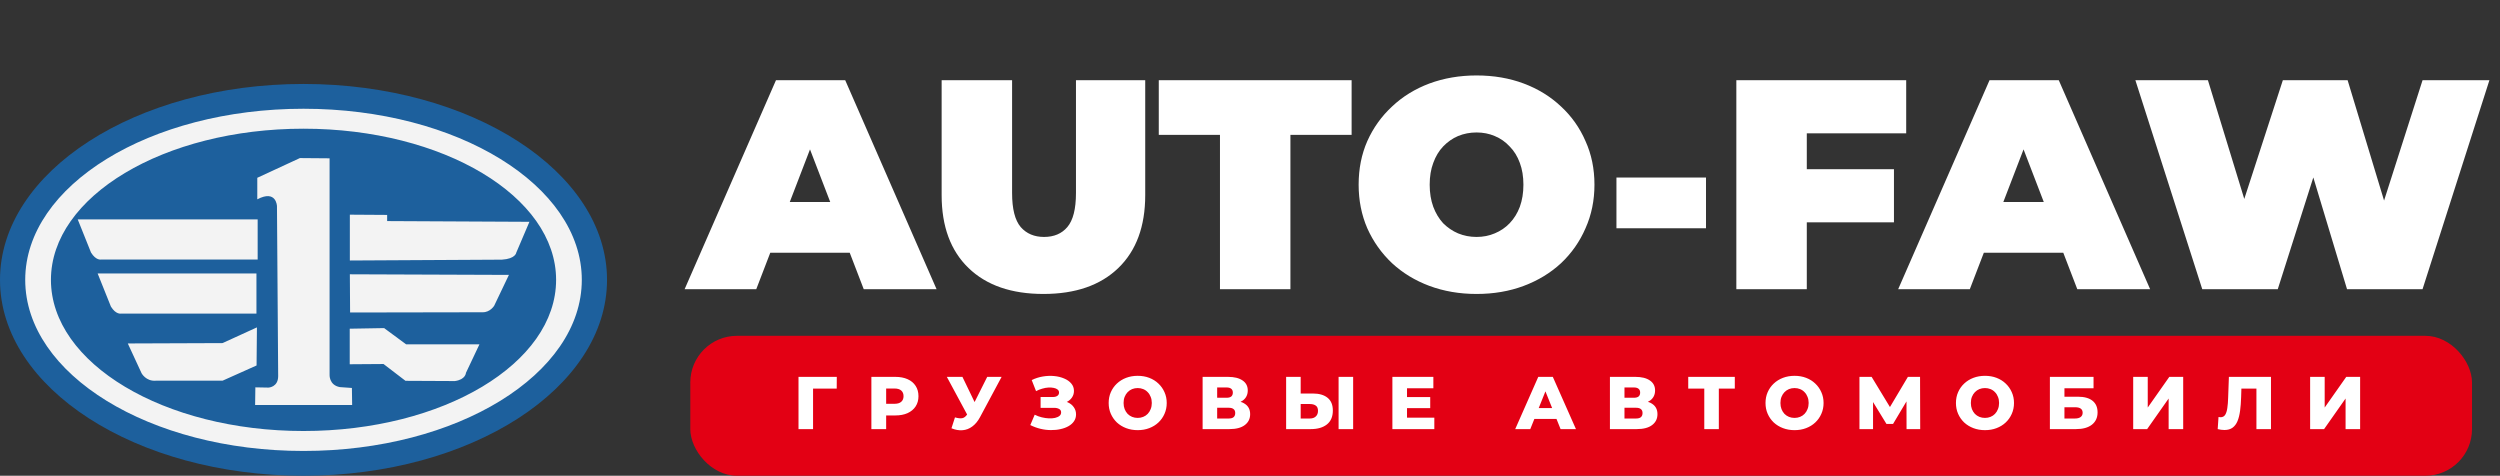 <svg width="268" height="51" viewBox="0 0 268 51" fill="none" xmlns="http://www.w3.org/2000/svg">
<rect x="0" y="0" width="268" height="51" fill="#333333" stroke="none"/>
<path d="M73.392 31L83.184 8.6H90.608L100.4 31H92.592L85.36 12.184H88.304L81.072 31H73.392ZM79.216 27.096L81.136 21.656H91.44L93.36 27.096H79.216ZM111.856 31.512C108.421 31.512 105.744 30.584 103.824 28.728C101.904 26.872 100.944 24.269 100.944 20.92V8.6H108.496V20.696C108.496 22.403 108.805 23.619 109.424 24.344C110.043 25.048 110.875 25.4 111.92 25.4C112.987 25.4 113.819 25.048 114.416 24.344C115.035 23.619 115.344 22.403 115.344 20.696V8.6H122.768V20.92C122.768 24.269 121.808 26.872 119.888 28.728C117.968 30.584 115.291 31.512 111.856 31.512ZM130.781 31V14.456H124.221V8.6H144.893V14.456H138.333V31H130.781ZM158.286 31.512C156.473 31.512 154.788 31.224 153.23 30.648C151.694 30.072 150.361 29.261 149.23 28.216C148.1 27.149 147.214 25.901 146.574 24.472C145.956 23.043 145.646 21.485 145.646 19.8C145.646 18.093 145.956 16.536 146.574 15.128C147.214 13.699 148.1 12.461 149.23 11.416C150.361 10.349 151.694 9.528 153.23 8.952C154.788 8.376 156.473 8.088 158.286 8.088C160.121 8.088 161.806 8.376 163.342 8.952C164.878 9.528 166.212 10.349 167.342 11.416C168.473 12.461 169.348 13.699 169.966 15.128C170.606 16.536 170.926 18.093 170.926 19.8C170.926 21.485 170.606 23.043 169.966 24.472C169.348 25.901 168.473 27.149 167.342 28.216C166.212 29.261 164.878 30.072 163.342 30.648C161.806 31.224 160.121 31.512 158.286 31.512ZM158.286 25.4C158.99 25.4 159.641 25.272 160.238 25.016C160.857 24.76 161.39 24.397 161.838 23.928C162.308 23.437 162.67 22.851 162.926 22.168C163.182 21.464 163.31 20.675 163.31 19.8C163.31 18.925 163.182 18.147 162.926 17.464C162.67 16.76 162.308 16.173 161.838 15.704C161.39 15.213 160.857 14.84 160.238 14.584C159.641 14.328 158.99 14.2 158.286 14.2C157.582 14.2 156.921 14.328 156.302 14.584C155.705 14.84 155.172 15.213 154.702 15.704C154.254 16.173 153.902 16.76 153.646 17.464C153.39 18.147 153.262 18.925 153.262 19.8C153.262 20.675 153.39 21.464 153.646 22.168C153.902 22.851 154.254 23.437 154.702 23.928C155.172 24.397 155.705 24.76 156.302 25.016C156.921 25.272 157.582 25.4 158.286 25.4ZM173.283 24.472V19.032H182.883V24.472H173.283ZM193.176 18.136H203.032V23.832H193.176V18.136ZM193.688 31H186.136V8.6H204.344V14.296H193.688V31ZM203.485 31L213.277 8.6H220.701L230.493 31H222.685L215.453 12.184H218.397L211.165 31H203.485ZM209.309 27.096L211.229 21.656H221.533L223.453 27.096H209.309ZM236.081 31L228.913 8.6H236.689L242.481 27.512H238.577L244.721 8.6H251.665L257.393 27.512H253.649L259.697 8.6H266.865L259.697 31H251.601L246.929 15.512H249.105L244.177 31H236.081Z" fill="white"/>
<rect x="74" y="36" width="191" height="15" rx="5" fill="#E30014"/>
<path d="M85.6 46V40.4H89.704L89.696 41.656H86.808L87.16 41.304V46H85.6ZM93.412 46V40.4H95.972C96.484 40.4 96.924 40.483 97.292 40.648C97.665 40.813 97.953 41.053 98.156 41.368C98.359 41.677 98.46 42.045 98.46 42.472C98.46 42.893 98.359 43.259 98.156 43.568C97.953 43.877 97.665 44.117 97.292 44.288C96.924 44.453 96.484 44.536 95.972 44.536H94.292L94.996 43.848V46H93.412ZM94.996 44.016L94.292 43.288H95.876C96.207 43.288 96.452 43.216 96.612 43.072C96.777 42.928 96.86 42.728 96.86 42.472C96.86 42.211 96.777 42.008 96.612 41.864C96.452 41.72 96.207 41.648 95.876 41.648H94.292L94.996 40.92V44.016ZM102.373 44.744C102.687 44.835 102.943 44.864 103.141 44.832C103.343 44.795 103.522 44.661 103.677 44.432L103.949 44.032L104.085 43.88L105.829 40.4H107.373L105.053 44.728C104.823 45.155 104.549 45.485 104.229 45.72C103.914 45.955 103.567 46.088 103.189 46.12C102.81 46.152 102.413 46.083 101.997 45.912L102.373 44.744ZM104.061 45.152L101.501 40.4H103.173L104.925 44.032L104.061 45.152ZM110.448 45.568L110.92 44.456C111.16 44.579 111.411 44.672 111.672 44.736C111.934 44.8 112.187 44.837 112.432 44.848C112.678 44.859 112.899 44.843 113.096 44.8C113.299 44.752 113.459 44.68 113.576 44.584C113.694 44.488 113.752 44.363 113.752 44.208C113.752 44.037 113.68 43.915 113.536 43.84C113.398 43.76 113.214 43.72 112.984 43.72H111.552V42.56H112.856C113.07 42.56 113.235 42.517 113.352 42.432C113.47 42.347 113.528 42.232 113.528 42.088C113.528 41.949 113.478 41.84 113.376 41.76C113.275 41.675 113.139 41.616 112.968 41.584C112.798 41.547 112.606 41.533 112.392 41.544C112.179 41.555 111.958 41.595 111.728 41.664C111.499 41.728 111.278 41.816 111.064 41.928L110.6 40.744C110.979 40.557 111.376 40.429 111.792 40.36C112.208 40.291 112.614 40.275 113.008 40.312C113.403 40.349 113.76 40.437 114.08 40.576C114.4 40.709 114.654 40.888 114.84 41.112C115.032 41.336 115.128 41.6 115.128 41.904C115.128 42.171 115.056 42.408 114.912 42.616C114.768 42.824 114.574 42.987 114.328 43.104C114.083 43.221 113.8 43.28 113.48 43.28L113.52 42.944C113.888 42.944 114.208 43.008 114.48 43.136C114.758 43.264 114.971 43.44 115.12 43.664C115.275 43.883 115.352 44.136 115.352 44.424C115.352 44.696 115.28 44.939 115.136 45.152C114.998 45.36 114.803 45.536 114.552 45.68C114.302 45.824 114.014 45.931 113.688 46C113.368 46.075 113.024 46.109 112.656 46.104C112.288 46.104 111.915 46.059 111.536 45.968C111.163 45.877 110.8 45.744 110.448 45.568ZM121.961 46.112C121.513 46.112 121.1 46.04 120.721 45.896C120.342 45.752 120.012 45.549 119.729 45.288C119.452 45.021 119.236 44.712 119.081 44.36C118.926 44.008 118.849 43.621 118.849 43.2C118.849 42.779 118.926 42.392 119.081 42.04C119.236 41.688 119.452 41.381 119.729 41.12C120.012 40.853 120.342 40.648 120.721 40.504C121.1 40.36 121.513 40.288 121.961 40.288C122.414 40.288 122.828 40.36 123.201 40.504C123.58 40.648 123.908 40.853 124.185 41.12C124.462 41.381 124.678 41.688 124.833 42.04C124.993 42.392 125.073 42.779 125.073 43.2C125.073 43.621 124.993 44.011 124.833 44.368C124.678 44.72 124.462 45.027 124.185 45.288C123.908 45.549 123.58 45.752 123.201 45.896C122.828 46.04 122.414 46.112 121.961 46.112ZM121.961 44.8C122.174 44.8 122.372 44.763 122.553 44.688C122.74 44.613 122.9 44.507 123.033 44.368C123.172 44.224 123.278 44.053 123.353 43.856C123.433 43.659 123.473 43.44 123.473 43.2C123.473 42.955 123.433 42.736 123.353 42.544C123.278 42.347 123.172 42.179 123.033 42.04C122.9 41.896 122.74 41.787 122.553 41.712C122.372 41.637 122.174 41.6 121.961 41.6C121.748 41.6 121.548 41.637 121.361 41.712C121.18 41.787 121.02 41.896 120.881 42.04C120.748 42.179 120.641 42.347 120.561 42.544C120.486 42.736 120.449 42.955 120.449 43.2C120.449 43.44 120.486 43.659 120.561 43.856C120.641 44.053 120.748 44.224 120.881 44.368C121.02 44.507 121.18 44.613 121.361 44.688C121.548 44.763 121.748 44.8 121.961 44.8ZM128.92 46V40.4H131.64C132.312 40.4 132.832 40.528 133.2 40.784C133.573 41.035 133.76 41.392 133.76 41.856C133.76 42.309 133.587 42.667 133.24 42.928C132.893 43.184 132.429 43.312 131.848 43.312L132.008 42.936C132.637 42.936 133.128 43.061 133.48 43.312C133.837 43.557 134.016 43.92 134.016 44.4C134.016 44.891 133.824 45.28 133.44 45.568C133.061 45.856 132.512 46 131.792 46H128.92ZM130.48 44.864H131.728C131.957 44.864 132.128 44.816 132.24 44.72C132.357 44.619 132.416 44.472 132.416 44.28C132.416 44.088 132.357 43.947 132.24 43.856C132.128 43.76 131.957 43.712 131.728 43.712H130.48V44.864ZM130.48 42.64H131.488C131.712 42.64 131.88 42.595 131.992 42.504C132.104 42.408 132.16 42.269 132.16 42.088C132.16 41.907 132.104 41.771 131.992 41.68C131.88 41.584 131.712 41.536 131.488 41.536H130.48V42.64ZM140.729 42.184C141.412 42.184 141.94 42.336 142.313 42.64C142.692 42.944 142.881 43.4 142.881 44.008C142.881 44.664 142.67 45.16 142.249 45.496C141.828 45.832 141.252 46 140.521 46H137.873V40.4H139.433V42.184H140.729ZM140.417 44.864C140.684 44.864 140.894 44.792 141.049 44.648C141.209 44.504 141.289 44.301 141.289 44.04C141.289 43.773 141.209 43.587 141.049 43.48C140.894 43.368 140.684 43.312 140.417 43.312H139.433V44.864H140.417ZM143.497 46V40.4H145.057V46H143.497ZM150.72 42.568H153.32V43.752H150.72V42.568ZM150.832 44.776H153.76V46H149.264V40.4H153.656V41.624H150.832V44.776ZM162.43 46L164.902 40.4H166.462L168.942 46H167.294L165.358 41.176H165.982L164.046 46H162.43ZM163.782 44.912L164.19 43.744H166.926L167.334 44.912H163.782ZM172.584 46V40.4H175.304C175.976 40.4 176.496 40.528 176.864 40.784C177.237 41.035 177.424 41.392 177.424 41.856C177.424 42.309 177.251 42.667 176.904 42.928C176.557 43.184 176.093 43.312 175.512 43.312L175.672 42.936C176.301 42.936 176.792 43.061 177.144 43.312C177.501 43.557 177.68 43.92 177.68 44.4C177.68 44.891 177.488 45.28 177.104 45.568C176.725 45.856 176.176 46 175.456 46H172.584ZM174.144 44.864H175.392C175.621 44.864 175.792 44.816 175.904 44.72C176.021 44.619 176.08 44.472 176.08 44.28C176.08 44.088 176.021 43.947 175.904 43.856C175.792 43.76 175.621 43.712 175.392 43.712H174.144V44.864ZM174.144 42.64H175.152C175.376 42.64 175.544 42.595 175.656 42.504C175.768 42.408 175.824 42.269 175.824 42.088C175.824 41.907 175.768 41.771 175.656 41.68C175.544 41.584 175.376 41.536 175.152 41.536H174.144V42.64ZM182.699 46V41.304L183.051 41.656H180.979V40.4H185.971V41.656H183.907L184.259 41.304V46H182.699ZM192.375 46.112C191.927 46.112 191.514 46.04 191.135 45.896C190.756 45.752 190.426 45.549 190.143 45.288C189.866 45.021 189.65 44.712 189.495 44.36C189.34 44.008 189.263 43.621 189.263 43.2C189.263 42.779 189.34 42.392 189.495 42.04C189.65 41.688 189.866 41.381 190.143 41.12C190.426 40.853 190.756 40.648 191.135 40.504C191.514 40.36 191.927 40.288 192.375 40.288C192.828 40.288 193.242 40.36 193.615 40.504C193.994 40.648 194.322 40.853 194.599 41.12C194.876 41.381 195.092 41.688 195.247 42.04C195.407 42.392 195.487 42.779 195.487 43.2C195.487 43.621 195.407 44.011 195.247 44.368C195.092 44.72 194.876 45.027 194.599 45.288C194.322 45.549 193.994 45.752 193.615 45.896C193.242 46.04 192.828 46.112 192.375 46.112ZM192.375 44.8C192.588 44.8 192.786 44.763 192.967 44.688C193.154 44.613 193.314 44.507 193.447 44.368C193.586 44.224 193.692 44.053 193.767 43.856C193.847 43.659 193.887 43.44 193.887 43.2C193.887 42.955 193.847 42.736 193.767 42.544C193.692 42.347 193.586 42.179 193.447 42.04C193.314 41.896 193.154 41.787 192.967 41.712C192.786 41.637 192.588 41.6 192.375 41.6C192.162 41.6 191.962 41.637 191.775 41.712C191.594 41.787 191.434 41.896 191.295 42.04C191.162 42.179 191.055 42.347 190.975 42.544C190.9 42.736 190.863 42.955 190.863 43.2C190.863 43.44 190.9 43.659 190.975 43.856C191.055 44.053 191.162 44.224 191.295 44.368C191.434 44.507 191.594 44.613 191.775 44.688C191.962 44.763 192.162 44.8 192.375 44.8ZM199.334 46V40.4H200.638L202.95 44.208H202.262L204.526 40.4H205.83L205.846 46H204.382L204.374 42.616H204.622L202.934 45.448H202.23L200.494 42.616H200.79V46H199.334ZM212.789 46.112C212.341 46.112 211.928 46.04 211.549 45.896C211.17 45.752 210.84 45.549 210.557 45.288C210.28 45.021 210.064 44.712 209.909 44.36C209.754 44.008 209.677 43.621 209.677 43.2C209.677 42.779 209.754 42.392 209.909 42.04C210.064 41.688 210.28 41.381 210.557 41.12C210.84 40.853 211.17 40.648 211.549 40.504C211.928 40.36 212.341 40.288 212.789 40.288C213.242 40.288 213.656 40.36 214.029 40.504C214.408 40.648 214.736 40.853 215.013 41.12C215.29 41.381 215.506 41.688 215.661 42.04C215.821 42.392 215.901 42.779 215.901 43.2C215.901 43.621 215.821 44.011 215.661 44.368C215.506 44.72 215.29 45.027 215.013 45.288C214.736 45.549 214.408 45.752 214.029 45.896C213.656 46.04 213.242 46.112 212.789 46.112ZM212.789 44.8C213.002 44.8 213.2 44.763 213.381 44.688C213.568 44.613 213.728 44.507 213.861 44.368C214 44.224 214.106 44.053 214.181 43.856C214.261 43.659 214.301 43.44 214.301 43.2C214.301 42.955 214.261 42.736 214.181 42.544C214.106 42.347 214 42.179 213.861 42.04C213.728 41.896 213.568 41.787 213.381 41.712C213.2 41.637 213.002 41.6 212.789 41.6C212.576 41.6 212.376 41.637 212.189 41.712C212.008 41.787 211.848 41.896 211.709 42.04C211.576 42.179 211.469 42.347 211.389 42.544C211.314 42.736 211.277 42.955 211.277 43.2C211.277 43.44 211.314 43.659 211.389 43.856C211.469 44.053 211.576 44.224 211.709 44.368C211.848 44.507 212.008 44.613 212.189 44.688C212.376 44.763 212.576 44.8 212.789 44.8ZM219.748 46V40.4H224.428V41.624H221.308V42.528H222.756C223.439 42.528 223.959 42.672 224.316 42.96C224.679 43.248 224.86 43.664 224.86 44.208C224.86 44.768 224.657 45.208 224.252 45.528C223.847 45.843 223.279 46 222.548 46H219.748ZM221.308 44.864H222.444C222.705 44.864 222.905 44.811 223.044 44.704C223.188 44.597 223.26 44.445 223.26 44.248C223.26 43.853 222.988 43.656 222.444 43.656H221.308V44.864ZM228.678 46V40.4H230.238V43.688L232.55 40.4H234.038V46H232.478V42.72L230.174 46H228.678ZM238.457 46.096C238.35 46.096 238.235 46.088 238.113 46.072C237.995 46.056 237.87 46.032 237.737 46L237.825 44.704C237.899 44.72 237.971 44.728 238.041 44.728C238.259 44.728 238.425 44.643 238.537 44.472C238.649 44.296 238.726 44.051 238.769 43.736C238.817 43.421 238.846 43.053 238.857 42.632L238.937 40.4H243.449V46H241.889V41.304L242.233 41.656H239.969L240.289 41.288L240.249 42.568C240.233 43.112 240.195 43.603 240.137 44.04C240.078 44.472 239.985 44.843 239.857 45.152C239.729 45.456 239.55 45.691 239.321 45.856C239.097 46.016 238.809 46.096 238.457 46.096ZM247.646 46V40.4H249.206V43.688L251.518 40.4H253.006V46H251.446V42.72L249.142 46H247.646Z" fill="white"/>
<path d="M32.536 51C50.505 51 65.073 41.598 65.073 30C65.073 18.402 50.505 9 32.536 9C14.567 9 0 18.402 0 30C0 41.598 14.567 51 32.536 51Z" fill="#1D609D"/>
<path d="M27.543 35.094L23.856 36.78L13.7 36.819L15.175 40.008C15.175 40.008 15.641 40.889 16.689 40.811H23.856L27.504 39.178L27.543 35.094ZM36.431 41.498C35.24 41.278 35.331 40.137 35.331 40.137V16.972L32.148 16.946L27.582 19.059V21.367C29.626 20.291 29.691 22.093 29.691 22.093L29.82 40.319C29.82 41.511 28.785 41.55 28.785 41.55L27.375 41.524L27.349 43.417H37.75L37.724 41.589L36.431 41.498ZM27.504 29.313H10.466L11.889 32.865C12.433 33.746 12.976 33.617 12.976 33.617H27.491V29.313H27.504ZM10.841 27.822H27.621V23.519H8.332L9.755 27.07C10.298 27.952 10.841 27.822 10.841 27.822ZM41.502 23.7V23.039L37.504 23.013V27.926L53.805 27.835C55.28 27.744 55.344 27.083 55.344 27.083L56.754 23.778L41.502 23.7ZM41.178 35.172L37.491 35.237V39.048L41.114 39.022L43.468 40.824L48.759 40.85C49.924 40.694 49.95 39.969 49.95 39.969L51.398 36.909H43.533L41.178 35.172ZM37.53 33.5L51.722 33.474C52.537 33.5 52.977 32.774 52.977 32.774L54.555 29.469L37.504 29.404L37.53 33.5ZM32.537 11.658C16.068 11.658 2.704 19.876 2.704 30C2.704 40.137 16.055 48.343 32.537 48.343C49.018 48.343 62.369 40.124 62.369 30C62.369 19.876 49.018 11.658 32.537 11.658ZM32.537 46.204C17.582 46.204 5.46 38.944 5.46 30C5.46 21.056 17.582 13.796 32.537 13.796C47.492 13.796 59.614 21.056 59.614 30C59.614 38.958 47.492 46.204 32.537 46.204Z" fill="#F3F3F3"/>
</svg>
